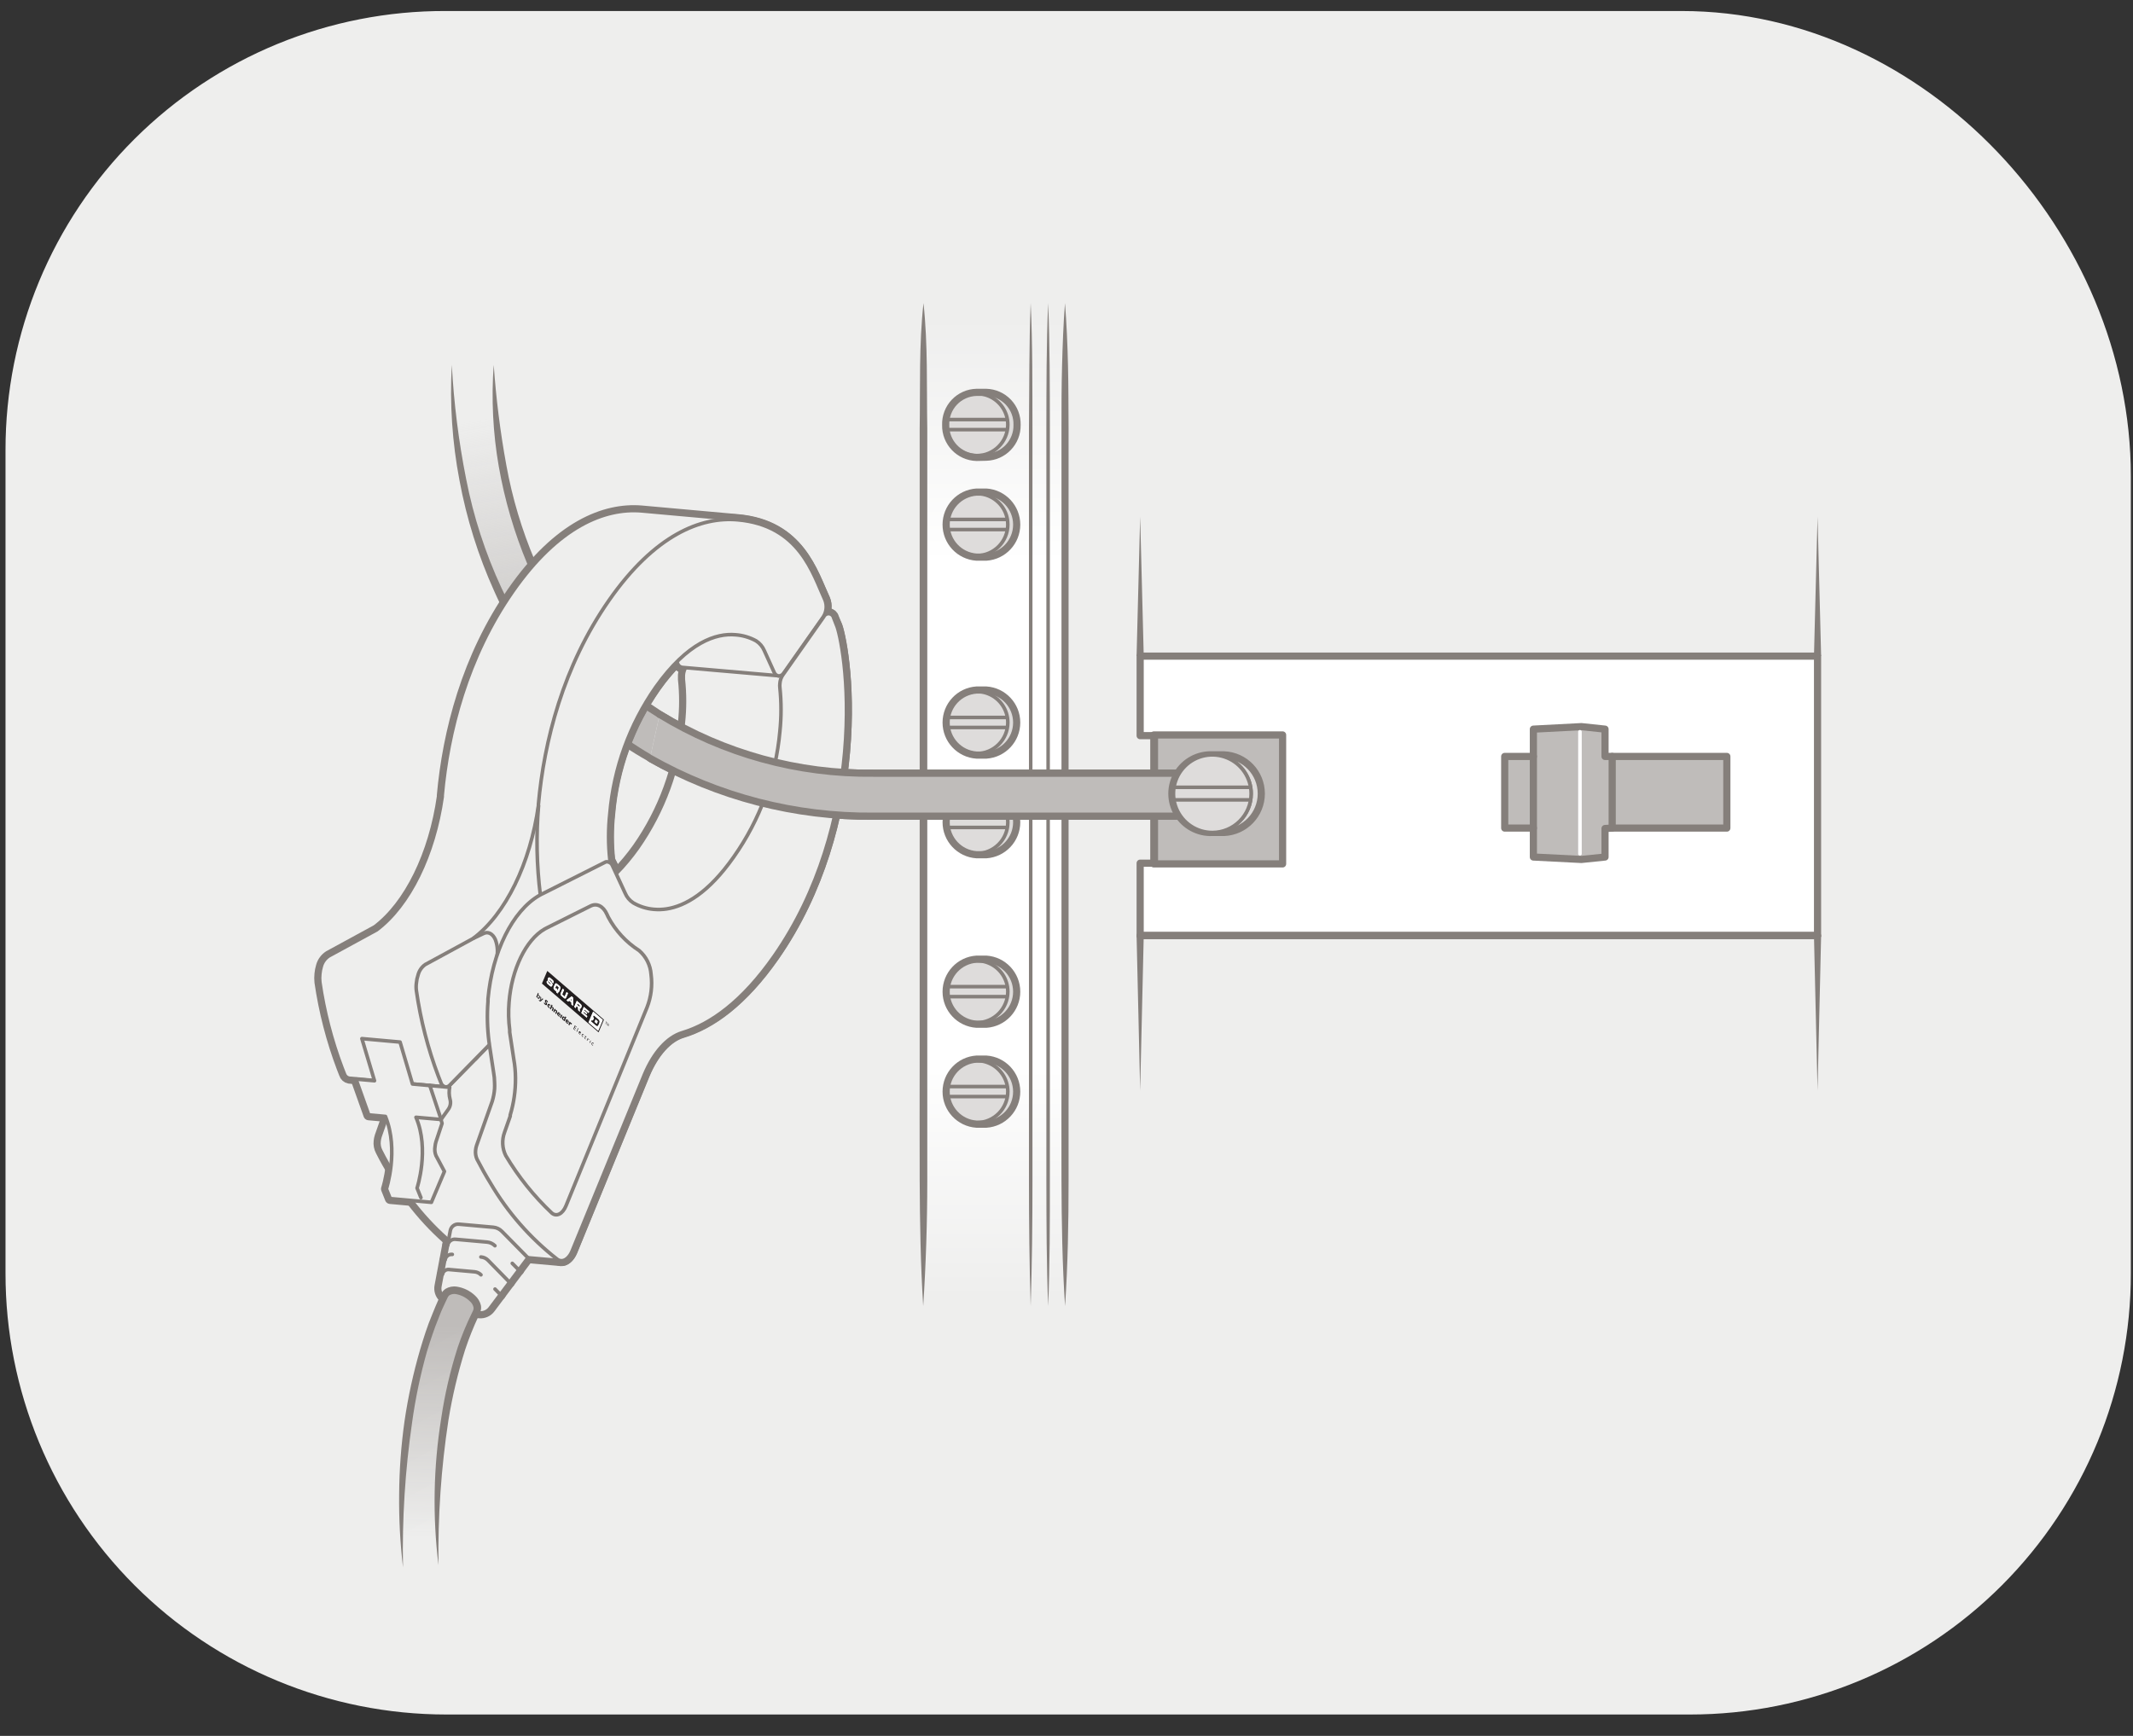 <?xml version="1.0" encoding="UTF-8"?>
<svg width="387px" height="315px" viewBox="0 0 387 315" version="1.1" xmlns="http://www.w3.org/2000/svg" xmlns:xlink="http://www.w3.org/1999/xlink">
    <rect x="0" y="0" width="387" height="315" fill="#333333" stroke="none"/>
    <!-- Generator: Sketch 64 (93537) - https://sketch.com -->
    <title>SE/load-sensors-1-SE</title>
    <desc>Created with Sketch.</desc>
    <defs>
        <linearGradient x1="49.949%" y1="99.443%" x2="49.949%" y2="1.207%" id="linearGradient-1">
            <stop stop-color="#FFFFFF" stop-opacity="0" offset="0%"></stop>
            <stop stop-color="#FFFFFF" offset="25%"></stop>
            <stop stop-color="#FFFFFF" offset="75%"></stop>
            <stop stop-color="#FFFFFF" stop-opacity="0" offset="100%"></stop>
        </linearGradient>
        <linearGradient x1="49%" y1="91.78%" x2="49%" y2="100.271%" id="linearGradient-2">
            <stop stop-color="#FFFFFF" offset="0%"></stop>
            <stop stop-color="#FFFFFF" stop-opacity="0" offset="100%"></stop>
        </linearGradient>
        <linearGradient x1="12948%" y1="58.345%" x2="12948%" y2="49.854%" id="linearGradient-3">
            <stop stop-color="#FFFFFF" offset="0%"></stop>
            <stop stop-color="#FFFFFF" stop-opacity="0" offset="100%"></stop>
        </linearGradient>
        <linearGradient x1="50%" y1="8.22%" x2="50%" y2="-0.271%" id="linearGradient-4">
            <stop stop-color="#FFFFFF" offset="0%"></stop>
            <stop stop-color="#FFFFFF" stop-opacity="0" offset="100%"></stop>
        </linearGradient>
        <linearGradient x1="53.342%" y1="90.696%" x2="46.725%" y2="11.162%" id="linearGradient-5">
            <stop stop-color="#BFBCBA" offset="0%"></stop>
            <stop stop-color="#BFBCBA" stop-opacity="0" offset="100%"></stop>
        </linearGradient>
        <linearGradient x1="49.891%" y1="15.243%" x2="50.197%" y2="89.653%" id="linearGradient-6">
            <stop stop-color="#BFBCBA" offset="0%"></stop>
            <stop stop-color="#BFBCBA" stop-opacity="0" offset="100%"></stop>
        </linearGradient>
        <polygon id="path-7" points="0.124 0.655 2.543 0.655 2.543 2.312 0.124 2.312"></polygon>
        <polygon id="path-9" points="0.231 0.655 2.65 0.655 2.65 2.113 0.231 2.113"></polygon>
    </defs>
    <g id="SE/load-sensors-1-SE" stroke="none" stroke-width="1" fill="none" fill-rule="evenodd">
        <path d="M386.609,86.396 C386.609,42.186 349.337,1.999 305.128,1.999 L80.913,1.999 C59.74,1.916 39.405,10.271 24.408,25.218 C9.411,40.164 0.987,60.47 1,81.644 L1,231.062 C0.983,252.286 9.401,272.646 24.401,287.66 C39.401,302.675 59.753,311.113 80.976,311.118 L306.664,311.118 C327.885,311.113 348.234,302.674 363.228,287.659 C378.223,272.643 386.634,252.283 386.609,231.062 L386.609,86.396 Z" id="Path" fill="#EEEEED"></path>
        <g id="dedicated-load-sensor-1" transform="translate(57, 55)">
            <polygon id="Path" fill="url(#linearGradient-1)" fill-rule="nonzero" points="110.513 182.039 110.513 0 130.065 0 136.227 0 136.227 182.039"></polygon>
            <line x1="136.227" y1="0" x2="136.227" y2="182.039" id="Path" fill="url(#linearGradient-2)" fill-rule="nonzero"></line>
            <path d="M136.227,0 C136.526,3.796 136.682,7.579 136.773,11.375 C136.864,15.171 136.851,18.967 136.877,22.75 C136.877,30.342 136.877,37.921 136.877,45.513 L136.877,91.013 L136.877,136.513 C136.877,144.092 136.877,151.684 136.877,159.263 C136.877,166.842 136.747,174.434 136.24,182.013 C135.733,174.434 135.616,166.855 135.59,159.263 C135.564,151.671 135.59,144.092 135.59,136.513 L135.59,91.013 L135.59,45.513 C135.59,37.921 135.59,30.342 135.59,22.75 C135.59,18.967 135.59,15.171 135.694,11.375 C135.798,7.579 135.928,3.796 136.227,0 Z" id="Path" fill="#857F7B" fill-rule="nonzero"></path>
            <line x1="110.513" y1="182.039" x2="110.513" y2="0" id="Path" fill="url(#linearGradient-3)" fill-rule="nonzero"></line>
            <path d="M110.5,182 C110.019,174.421 109.902,166.842 109.863,159.25 C109.824,151.658 109.863,144.079 109.863,136.5 L109.863,91 L109.863,45.5 L109.863,22.75 C109.98,15.171 109.72,7.579 110.552,0 C111.371,7.579 111.111,15.171 111.241,22.75 L111.241,45.5 L111.241,91 L111.241,136.5 C111.241,144.079 111.241,151.671 111.241,159.25 C111.241,166.829 110.994,174.46 110.5,182 Z" id="Path" fill="#857F7B" fill-rule="nonzero"></path>
            <polygon id="Path" fill="#FFFFFF" fill-rule="nonzero" points="149.864 114.764 149.864 101.634 152.464 101.634 152.464 78.494 149.864 78.494 149.864 64.038 272.766 64.038 272.766 114.764"></polygon>
            <rect id="Rectangle" stroke="#857F7B" stroke-width="1.3" fill="#BFBCBA" fill-rule="nonzero" stroke-linecap="round" stroke-linejoin="round" x="152.347" y="78.364" width="23.361" height="23.4"></rect>
            <path d="M121.94,148.993 C125.048,148.787 127.463,146.206 127.463,143.091 C127.463,139.976 125.048,137.395 121.94,137.189 L120.185,137.189 C117.077,137.395 114.662,139.976 114.662,143.091 C114.662,146.206 117.077,148.787 120.185,148.993 L121.94,148.993 Z" id="Path" stroke="#857F7B" stroke-width="1.3" fill="#DEDCDB" fill-rule="nonzero" stroke-linecap="round" stroke-linejoin="round"></path>
            <path d="M120.224,148.72 C117.947,148.72 115.895,147.349 115.023,145.245 C114.152,143.142 114.634,140.721 116.244,139.111 C117.854,137.501 120.275,137.019 122.378,137.89 C124.482,138.762 125.853,140.814 125.853,143.091 C125.839,146.194 123.327,148.706 120.224,148.72 L120.224,148.72 Z" id="Path" stroke="#857F7B" stroke-width="0.65" stroke-linecap="round" stroke-linejoin="round"></path>
            <line x1="114.764" y1="142.168" x2="125.684" y2="142.168" id="Path" stroke="#857F7B" stroke-width="0.65" stroke-linecap="round" stroke-linejoin="round"></line>
            <line x1="114.764" y1="143.988" x2="125.684" y2="143.988" id="Path" stroke="#857F7B" stroke-width="0.65" stroke-linecap="round" stroke-linejoin="round"></line>
            <path d="M121.94,130.858 C125.048,130.652 127.463,128.071 127.463,124.956 C127.463,121.841 125.048,119.26 121.94,119.054 L120.185,119.054 C117.077,119.26 114.662,121.841 114.662,124.956 C114.662,128.071 117.077,130.652 120.185,130.858 L121.94,130.858 Z" id="Path" stroke="#857F7B" stroke-width="1.3" fill="#DEDCDB" fill-rule="nonzero" stroke-linecap="round" stroke-linejoin="round"></path>
            <path d="M120.224,130.585 C117.947,130.585 115.895,129.214 115.023,127.11 C114.152,125.007 114.634,122.586 116.244,120.976 C117.854,119.366 120.275,118.884 122.378,119.755 C124.482,120.627 125.853,122.679 125.853,124.956 C125.839,128.059 123.327,130.571 120.224,130.585 L120.224,130.585 Z" id="Path" stroke="#857F7B" stroke-width="0.65" stroke-linecap="round" stroke-linejoin="round"></path>
            <line x1="114.764" y1="124.033" x2="125.684" y2="124.033" id="Path" stroke="#857F7B" stroke-width="0.65" stroke-linecap="round" stroke-linejoin="round"></line>
            <line x1="114.764" y1="125.853" x2="125.684" y2="125.853" id="Path" stroke="#857F7B" stroke-width="0.65" stroke-linecap="round" stroke-linejoin="round"></line>
            <path d="M121.94,100.1 C125.048,99.894 127.463,97.313 127.463,94.198 C127.463,91.083 125.048,88.502 121.94,88.296 L120.185,88.296 C117.077,88.502 114.662,91.083 114.662,94.198 C114.662,97.313 117.077,99.894 120.185,100.1 L121.94,100.1 Z" id="Path" stroke="#857F7B" stroke-width="1.3" fill="#DEDCDB" fill-rule="nonzero" stroke-linecap="round" stroke-linejoin="round"></path>
            <path d="M120.224,99.879 C117.94,99.884 115.878,98.512 115.001,96.402 C114.124,94.293 114.606,91.863 116.222,90.248 C117.837,88.632 120.267,88.15 122.376,89.027 C124.486,89.904 125.858,91.966 125.853,94.25 C125.839,97.353 123.327,99.865 120.224,99.879 L120.224,99.879 Z" id="Path" stroke="#857F7B" stroke-width="0.65" stroke-linecap="round" stroke-linejoin="round"></path>
            <line x1="114.764" y1="93.314" x2="125.684" y2="93.314" id="Path" stroke="#857F7B" stroke-width="0.65" stroke-linecap="round" stroke-linejoin="round"></line>
            <line x1="114.764" y1="95.147" x2="125.684" y2="95.147" id="Path" stroke="#857F7B" stroke-width="0.65" stroke-linecap="round" stroke-linejoin="round"></line>
            <path d="M121.94,82.017 C125.048,81.811 127.463,79.23 127.463,76.115 C127.463,73 125.048,70.419 121.94,70.213 L120.185,70.213 C117.077,70.419 114.662,73 114.662,76.115 C114.662,79.23 117.077,81.811 120.185,82.017 L121.94,82.017 Z" id="Path" stroke="#857F7B" stroke-width="1.3" fill="#DEDCDB" fill-rule="nonzero" stroke-linecap="round" stroke-linejoin="round"></path>
            <path d="M120.224,81.744 C117.947,81.744 115.895,80.373 115.023,78.269 C114.152,76.166 114.634,73.745 116.244,72.135 C117.854,70.525 120.275,70.043 122.378,70.914 C124.482,71.786 125.853,73.838 125.853,76.115 C125.839,79.218 123.327,81.73 120.224,81.744 L120.224,81.744 Z" id="Path" stroke="#857F7B" stroke-width="0.65" stroke-linecap="round" stroke-linejoin="round"></path>
            <line x1="114.764" y1="75.192" x2="125.684" y2="75.192" id="Path" stroke="#857F7B" stroke-width="0.65" stroke-linecap="round" stroke-linejoin="round"></line>
            <line x1="114.764" y1="77.012" x2="125.684" y2="77.012" id="Path" stroke="#857F7B" stroke-width="0.65" stroke-linecap="round" stroke-linejoin="round"></line>
            <path d="M121.94,46.098 C125.048,45.892 127.463,43.311 127.463,40.196 C127.463,37.081 125.048,34.5 121.94,34.294 L120.185,34.294 C117.077,34.5 114.662,37.081 114.662,40.196 C114.662,43.311 117.077,45.892 120.185,46.098 L121.94,46.098 Z" id="Path" stroke="#857F7B" stroke-width="1.3" fill="#DEDCDB" fill-rule="nonzero" stroke-linecap="round" stroke-linejoin="round"></path>
            <path d="M120.224,45.825 C117.115,45.825 114.595,43.305 114.595,40.196 C114.595,37.087 117.115,34.567 120.224,34.567 C123.333,34.567 125.853,37.087 125.853,40.196 C125.839,43.299 123.327,45.811 120.224,45.825 L120.224,45.825 Z" id="Path" stroke="#857F7B" stroke-width="0.65" stroke-linecap="round" stroke-linejoin="round"></path>
            <line x1="114.764" y1="39.26" x2="125.684" y2="39.26" id="Path" stroke="#857F7B" stroke-width="0.65" stroke-linecap="round" stroke-linejoin="round"></line>
            <line x1="114.764" y1="41.093" x2="125.684" y2="41.093" id="Path" stroke="#857F7B" stroke-width="0.65" stroke-linecap="round" stroke-linejoin="round"></line>
            <path d="M121.94,27.963 C125.098,27.878 127.595,25.259 127.53,22.1 C127.572,20.576 127.006,19.098 125.958,17.991 C124.91,16.884 123.464,16.239 121.94,16.198 L120.185,16.198 C118.657,16.232 117.207,16.874 116.155,17.982 C115.103,19.091 114.537,20.573 114.582,22.1 C114.502,25.276 117.009,27.917 120.185,28.002 L121.94,27.963 Z" id="Path" stroke="#857F7B" stroke-width="1.3" fill="#DEDCDB" fill-rule="nonzero" stroke-linecap="round" stroke-linejoin="round"></path>
            <path d="M120.224,27.69 C117.944,27.69 115.889,26.314 115.02,24.206 C114.151,22.098 114.64,19.674 116.258,18.067 C117.876,16.46 120.303,15.988 122.405,16.872 C124.507,17.755 125.869,19.82 125.853,22.1 C125.818,25.188 123.312,27.676 120.224,27.69 L120.224,27.69 Z" id="Path" stroke="#857F7B" stroke-width="0.65" stroke-linecap="round" stroke-linejoin="round"></path>
            <line x1="114.764" y1="21.138" x2="125.684" y2="21.138" id="Path" stroke="#857F7B" stroke-width="0.65" stroke-linecap="round" stroke-linejoin="round"></line>
            <line x1="114.764" y1="22.958" x2="125.684" y2="22.958" id="Path" stroke="#857F7B" stroke-width="0.65" stroke-linecap="round" stroke-linejoin="round"></line>
            <line x1="272.766" y1="114.764" x2="149.864" y2="114.764" id="Path" stroke="#857F7B" stroke-width="1.3" stroke-linecap="round" stroke-linejoin="round"></line>
            <polygon id="Path" stroke="#857F7B" stroke-width="1.3" stroke-linecap="round" stroke-linejoin="round" points="272.766 114.764 272.766 64.064 149.864 64.064 149.864 78.494 152.464 78.494 152.464 101.634 149.864 101.634 149.864 114.764"></polygon>
            <line x1="133.172" y1="0" x2="133.172" y2="182.039" id="Path" fill="url(#linearGradient-4)" fill-rule="nonzero"></line>
            <path d="M133.172,0 C133.484,7.579 133.471,15.171 133.484,22.75 L133.484,45.513 L133.484,136.513 L133.484,159.263 C133.484,166.855 133.484,174.434 133.172,182.013 C132.873,174.434 132.86,166.855 132.847,159.263 L132.847,136.513 L132.847,91.013 L132.847,45.513 L132.847,22.75 C132.86,15.171 132.847,7.579 133.172,0 Z" id="Path" fill="#857F7B" fill-rule="nonzero"></path>
            <line x1="130.052" y1="0" x2="130.052" y2="182.039" id="Path" fill="url(#linearGradient-4)" fill-rule="nonzero"></line>
            <path d="M130,0 C130.364,7.579 130.299,15.171 130.325,22.75 L130.325,45.513 L130.325,91.013 L130.325,136.513 L130.325,159.263 C130.325,166.855 130.247,174.434 130,182.013 C129.766,174.434 129.688,166.855 129.688,159.263 L129.688,136.513 L129.688,45.5 L129.688,22.737 C129.766,15.171 129.701,7.579 130,0 Z" id="Path" fill="#857F7B" fill-rule="nonzero"></path>
            <line x1="229.658" y1="78.364" x2="229.658" y2="99.164" id="Path" stroke="#857F7B" stroke-width="3.9" stroke-linecap="round" stroke-linejoin="round"></line>
            <polygon id="Path" stroke="#857F7B" stroke-width="1.3" fill="#BFBCBA" fill-rule="nonzero" stroke-linecap="round" stroke-linejoin="round" points="256.308 82.264 256.308 95.264 235.508 95.264 235.508 95.264 234.208 95.342 234.208 100.516 229.918 100.958 221.208 100.516 221.208 95.264 216.008 95.264 216.008 82.264 221.208 82.264 221.208 77.311 229.918 76.856 234.208 77.311 234.208 82.264"></polygon>
            <line x1="229.658" y1="77.792" x2="229.658" y2="99.931" id="Path" stroke="#FFFFFF" stroke-width="0.65" stroke-linecap="round" stroke-linejoin="round"></line>
            <line x1="221.208" y1="82.264" x2="221.208" y2="95.264" id="Path" stroke="#857F7B" stroke-width="1.3" stroke-linecap="round" stroke-linejoin="round"></line>
            <line x1="235.508" y1="95.264" x2="235.508" y2="82.264" id="Path" stroke="#857F7B" stroke-width="1.3" stroke-linecap="round" stroke-linejoin="round"></line>
            <path d="M62.686,74.633 C59.373,72.548 56.269,70.15 53.417,67.47 C39.806,54.678 32.617,34.606 32.617,11.206 L24.973,11.206 C24.973,35.906 32.994,58.851 48.178,73.125 C52.051,76.764 56.33,79.944 60.931,82.602 L62.686,74.633 Z" id="Path" fill="url(#linearGradient-5)" fill-rule="nonzero"></path>
            <path d="M62.4,75.218 C57.096,71.986 52.342,67.927 48.321,63.193 C44.353,58.419 41.108,53.089 38.688,47.372 C36.299,41.66 34.555,35.7 33.488,29.601 C32.432,23.53 32.127,17.352 32.578,11.206 C33.002,17.31 33.766,23.387 34.866,29.406 C35.947,35.375 37.691,41.205 40.066,46.787 C42.495,52.326 45.68,57.502 49.53,62.166 C50.531,63.297 51.493,64.467 52.572,65.52 C53.651,66.573 54.691,67.665 55.835,68.653 C58.111,70.645 60.531,72.465 63.076,74.1 L62.4,75.218 Z" id="Path" fill="#857F7B" fill-rule="nonzero"></path>
            <path d="M24.973,11.206 C25.348,18.162 26.216,25.082 27.573,31.915 C28.901,38.731 31.049,45.362 33.969,51.662 C35.421,54.802 37.08,57.842 38.935,60.762 C39.923,62.179 40.82,63.661 41.912,65 C42.445,65.676 42.952,66.378 43.498,67.041 L45.201,68.991 C49.842,74.12 55.243,78.504 61.217,81.991 L60.567,83.109 C54.417,79.652 48.861,75.233 44.109,70.018 C39.396,64.734 35.536,58.747 32.669,52.273 C29.765,45.848 27.648,39.095 26.364,32.162 C25.045,25.26 24.578,18.222 24.973,11.206 L24.973,11.206 Z" id="Path" fill="#857F7B" fill-rule="nonzero"></path>
            <path d="M60.931,82.602 C73.294,89.616 87.291,93.239 101.504,93.106 L158.288,93.106 L158.288,85.306 L101.504,85.306 C87.837,85.481 74.399,81.79 62.738,74.659" id="Path" stroke="#857F7B" stroke-width="1.3"></path>
            <polygon id="Path" fill="#857F7B" fill-rule="nonzero" points="149.214 64.038 149.864 38.766 150.514 64.038"></polygon>
            <polygon id="Path" fill="#857F7B" fill-rule="nonzero" points="272.116 64.038 272.766 38.766 273.416 64.038"></polygon>
            <polygon id="Path" fill="#857F7B" fill-rule="nonzero" points="150.514 114.764 149.864 142.896 149.214 114.764"></polygon>
            <polygon id="Path" fill="#857F7B" fill-rule="nonzero" points="273.416 114.764 272.766 142.896 272.116 114.764"></polygon>
            <path d="M44.759,173.771 L27.3,172.198 C27.049,172.18 26.812,172.079 26.624,171.912 C21.744,168.129 17.628,163.452 14.495,158.132 C13.663,156.754 12.831,155.311 12.077,153.803 C11.806,153.279 11.697,152.686 11.765,152.1 C11.794,151.8 11.855,151.503 11.947,151.216 L14.768,143.208 C14.997,142.476 15.149,141.722 15.223,140.959 C15.242,140.578 15.242,140.196 15.223,139.815 C15.21,139.187 15.149,138.561 15.041,137.943 L14.3,133.146 C14.3,132.925 14.3,132.691 14.3,132.47 C13.965,130.045 13.9,127.59 14.105,125.151 L14.105,124.709 C14.859,116.168 18.564,108.745 23.4,105.924 C23.673,105.794 23.946,105.625 24.206,105.521 L35.399,99.879 C35.54,99.811 35.698,99.784 35.854,99.801 C36.237,99.878 36.553,100.149 36.686,100.516 L39,105.469 C39.292,106.194 39.806,106.809 40.469,107.224 L40.95,107.458 C41.223,107.354 41.457,107.185 41.717,107.081 L52.923,101.4 C53.046,101.366 53.177,101.366 53.3,101.4 C53.678,101.488 53.989,101.755 54.132,102.115 L54.795,103.545 C56.216,102.094 57.52,100.534 58.695,98.878 C63.394,92.167 66.25,84.34 66.976,76.18 C67.259,73.549 67.259,70.894 66.976,68.263 C66.963,68.007 66.963,67.752 66.976,67.496 C67.019,66.961 67.188,66.445 67.47,65.988 L74.958,55.393 C75.137,55.033 75.505,54.806 75.907,54.808 L93.34,56.342 C93.728,56.42 94.043,56.704 94.159,57.083 L94.809,58.448 C95.316,59.514 97.409,68.497 96.252,81.445 C95.225,92.872 91.767,106.535 83.46,118.456 C77.714,126.672 71.955,130.754 66.781,132.327 C64.064,133.133 61.581,135.915 59.904,139.945 L46.8,172.042 C46.306,173.199 45.5,173.836 44.759,173.771 Z" id="Path" stroke="#857F7B" stroke-width="1.95" stroke-linecap="round" stroke-linejoin="round"></path>
            <path d="M23.855,142.233 L6.357,140.66 C5.934,140.579 5.593,140.268 5.473,139.854 C5.317,139.49 5.187,139.126 5.031,138.723 C3.139,133.714 1.796,128.513 1.027,123.214 C0.975,122.726 0.975,122.233 1.027,121.745 C1.07,121.269 1.162,120.799 1.3,120.341 C1.51,119.564 2.001,118.892 2.678,118.456 L11.336,113.737 C17.277,109.265 21.736,100.1 23.231,89.57 L23.231,89.323 C24.258,77.896 27.716,64.272 36.023,52.351 C44.33,40.43 52.754,37.167 59.345,37.7 L76.843,39.273 C88.062,40.274 90.415,48.945 92.664,53.768 C92.873,54.269 92.945,54.816 92.872,55.354 C92.841,55.893 92.676,56.416 92.391,56.875 L85.228,67.041 C85.036,67.389 84.676,67.611 84.279,67.626 L66.755,66.105 C66.362,66.031 66.041,65.746 65.923,65.364 L65.793,65.091 C64.357,66.518 63.051,68.071 61.893,69.732 C57.152,76.496 54.286,84.395 53.586,92.625 C53.28,95.425 53.28,98.249 53.586,101.049 L54.574,103.181 C54.787,103.681 54.867,104.227 54.808,104.767 C54.762,105.223 54.625,105.665 54.405,106.067 L45.864,125.827 C45.441,126.938 44.634,127.861 43.589,128.427 L33.527,132.821 L24.609,141.921 C24.417,142.133 24.14,142.248 23.855,142.233 L23.855,142.233 Z" id="Path" stroke="#857F7B" stroke-width="1.95" stroke-linecap="round" stroke-linejoin="round"></path>
            <ellipse id="Oval" stroke="#857F7B" stroke-width="1.95" stroke-linecap="round" stroke-linejoin="round" transform="translate(43.256, 122.145) rotate(-84.88) translate(-43.256, -122.145) " cx="43.256" cy="122.145" rx="2.366" ry="1.365"></ellipse>
            <path d="M31.486,130.559 C31.778,133.022 30.937,135.485 29.198,137.254" id="Path" stroke="#857F7B" stroke-width="1.95" stroke-linecap="round" stroke-linejoin="round"></path>
            <path d="M76.453,60.19 C72.956,59.878 67.782,61.49 61.945,69.719 C57.217,76.493 54.356,84.394 53.651,92.625 C53.346,95.425 53.346,98.249 53.651,101.049 L54.652,103.194 C54.859,103.686 54.935,104.224 54.873,104.754 C54.84,105.239 54.698,105.71 54.457,106.132 L45.877,125.814 C45.457,126.931 44.643,127.856 43.589,128.414 L33.527,132.808 L24.609,141.908 C24.418,142.124 24.143,142.247 23.855,142.246 C23.432,142.161 23.095,141.844 22.984,141.427 C22.828,141.063 22.685,140.686 22.542,140.309 C20.647,135.301 19.309,130.1 18.551,124.8 C18.486,124.321 18.486,123.836 18.551,123.357 C18.59,122.87 18.691,122.389 18.85,121.927 C19.043,121.159 19.504,120.486 20.15,120.029 L28.808,115.323 C34.762,110.877 39.208,101.699 40.69,91.169 L40.69,90.922 C41.717,79.508 45.175,65.858 53.495,53.937 C61.815,42.016 70.2,38.727 76.843,39.325 C88.114,40.326 90.493,49.14 92.664,53.833 C93.071,54.844 92.97,55.99 92.391,56.914 L85.215,67.106 C85.023,67.45 84.66,67.664 84.266,67.665 C83.879,67.596 83.56,67.322 83.434,66.95 L81.666,63.05 C81.359,62.329 80.843,61.718 80.184,61.295 C79.036,60.659 77.762,60.282 76.453,60.19 Z" id="Path" stroke="#857F7B" stroke-width="1.95" stroke-linecap="round" stroke-linejoin="round"></path>
            <path d="M40.716,91.143 C40.253,96.565 40.362,102.02 41.041,107.419" id="Path" stroke="#857F7B" stroke-width="1.95" stroke-linecap="round" stroke-linejoin="round"></path>
            <path d="M28.834,115.297 L30.719,114.4 C31.538,113.984 32.383,114.4 32.864,115.479 C33.347,116.728 33.384,118.106 32.968,119.379" id="Path" stroke="#857F7B" stroke-width="1.95" stroke-linecap="round" stroke-linejoin="round"></path>
            <path d="M46.8,172.029 C46.319,173.199 45.5,173.836 44.785,173.771 C44.534,173.749 44.294,173.654 44.096,173.498 C39.227,169.706 35.12,165.025 31.993,159.705 C31.135,158.314 30.329,156.871 29.549,155.363 C29.318,154.85 29.228,154.284 29.289,153.725 C29.316,153.429 29.377,153.136 29.471,152.854 L32.305,144.846 C32.53,144.105 32.674,143.343 32.734,142.571 C32.754,142.199 32.754,141.825 32.734,141.453 C32.729,140.821 32.668,140.19 32.552,139.568 L31.811,134.706 C31.811,134.485 31.746,134.251 31.72,134.03 C31.409,131.603 31.348,129.15 31.538,126.711 L31.538,126.282 C32.305,117.715 35.997,110.305 40.833,107.497 C41.092,107.34 41.361,107.201 41.639,107.081 L52.91,101.4 C53.038,101.368 53.172,101.368 53.3,101.4 C53.684,101.474 54.001,101.746 54.132,102.115 L56.42,107.068 C56.724,107.793 57.241,108.41 57.902,108.836 C59.04,109.495 60.31,109.894 61.62,110.006 C62.405,110.076 63.195,110.049 63.973,109.928 C67.275,109.408 71.5,107.094 76.141,100.477 C80.879,93.756 83.762,85.904 84.5,77.714 C84.77,75.086 84.77,72.438 84.5,69.81 C84.467,69.547 84.467,69.28 84.5,69.017 C84.535,68.483 84.71,67.967 85.007,67.522 L92.469,56.914 C92.63,56.545 93.008,56.321 93.409,56.356 C93.81,56.391 94.143,56.679 94.237,57.07 L94.796,58.5 C95.303,59.579 97.396,68.445 96.252,81.523 C95.238,92.937 91.767,106.587 83.46,118.508 C77.701,126.75 71.968,130.832 66.794,132.392 C64.064,133.211 61.594,135.993 59.917,140.01 L46.8,172.029 Z" id="Path" stroke="#857F7B" stroke-width="1.95" stroke-linecap="round" stroke-linejoin="round"></path>
            <path d="M45.695,163.8 C45.084,165.308 43.94,165.854 43.095,165.1 C39.849,162.036 37.045,158.536 34.762,154.7 L34.762,154.7 C34.11,153.382 34.03,151.854 34.541,150.475 L35.568,147.55 L35.568,147.342 C36.223,145.167 36.548,142.906 36.53,140.634 C36.525,139.457 36.416,138.282 36.205,137.124 L35.477,132.314 C35.477,132.223 35.477,132.145 35.477,132.054 L35.477,131.898 C35.262,130.23 35.222,128.543 35.36,126.867 C35.828,120.887 38.415,115.557 41.795,113.594 L42.341,113.308 L50.141,109.408 C51.272,108.836 52.429,109.408 53.105,110.877 L53.339,111.384 C54.658,113.871 56.597,115.976 58.968,117.494 C60.235,118.592 61.012,120.15 61.126,121.823 C61.391,123.842 61.141,125.894 60.398,127.79 L45.695,163.8 Z" id="Path" stroke="#857F7B" stroke-width="1.95" stroke-linecap="round" stroke-linejoin="round"></path>
            <polygon id="Path" stroke="#857F7B" stroke-width="1.95" stroke-linecap="round" stroke-linejoin="round" points="50.076 132.626 49.842 125.632 45.981 123.786 42.835 128.271 43.524 129.779 42.25 131.599 44.876 132.691 46.93 137.111"></polygon>
            <path d="M21.268,163.176 L13.806,162.5 L13.104,160.745 C13.104,160.745 15.418,153.738 12.935,147.589 L9.906,147.316 L7.592,140.816 L10.946,141.115 L8.658,133.471 L15.587,134.095 L17.836,141.7 L24.583,142.311 C24.445,143.022 24.467,143.755 24.648,144.456 C24.84,145.102 24.714,145.801 24.31,146.341 L23.01,148.161 L23.205,148.85 L22.1,152.178 C22.012,152.466 21.956,152.762 21.931,153.062 C21.831,153.613 21.89,154.181 22.1,154.7 L23.634,157.573 L21.268,163.176 Z" id="Path" stroke="#857F7B" stroke-width="1.95" stroke-linecap="round" stroke-linejoin="round"></path>
            <path d="M19.37,162.331 L18.668,160.589 C18.668,160.589 20.982,153.582 18.473,147.745 L23.036,148.148" id="Path" stroke="#857F7B" stroke-width="1.95" stroke-linecap="round" stroke-linejoin="round"></path>
            <line x1="23.036" y1="148.148" x2="20.982" y2="141.973" id="Path" stroke="#857F7B" stroke-width="1.95" stroke-linecap="round" stroke-linejoin="round"></line>
            <path d="M31.915,182.39 C31.466,182.991 30.738,183.316 29.991,183.248 L26.754,182.962 C26.261,182.903 25.803,182.678 25.454,182.325 L23.4,180.336 C22.895,179.833 22.671,179.113 22.802,178.412 L24.7,168.324 C24.826,167.58 25.509,167.062 26.26,167.141 L32.5,167.7 C33.085,167.754 33.632,168.012 34.047,168.428 L38.779,173.238 L31.915,182.39 Z" id="Path" stroke="#857F7B" stroke-width="1.95" stroke-linecap="round" stroke-linejoin="round"></path>
            <line x1="35.945" y1="174.252" x2="37.141" y2="175.461" id="Path" stroke="#857F7B" stroke-width="1.95" stroke-linecap="round" stroke-linejoin="round"></line>
            <path d="M24.232,170.963 C24.345,170.28 24.974,169.805 25.662,169.884 L31.382,170.391 C31.917,170.442 32.417,170.676 32.799,171.054" id="Path" stroke="#857F7B" stroke-width="1.95" stroke-linecap="round" stroke-linejoin="round"></path>
            <path d="M30.251,173.095 C30.744,173.126 31.207,173.339 31.551,173.693 L35.451,177.684" id="Path" stroke="#857F7B" stroke-width="1.95" stroke-linecap="round" stroke-linejoin="round"></path>
            <path d="M23.764,173.602 C23.87,172.984 24.441,172.556 25.064,172.627" id="Path" stroke="#857F7B" stroke-width="1.95" stroke-linecap="round" stroke-linejoin="round"></path>
            <line x1="32.812" y1="178.919" x2="33.787" y2="179.907" id="Path" stroke="#857F7B" stroke-width="1.95" stroke-linecap="round" stroke-linejoin="round"></line>
            <path d="M23.283,176.254 C23.382,175.699 23.892,175.314 24.453,175.37 L29.107,175.786 C29.545,175.825 29.955,176.019 30.264,176.332" id="Path" stroke="#857F7B" stroke-width="1.95" stroke-linecap="round" stroke-linejoin="round"></path>
            <path d="M44.759,173.771 L27.3,172.198 C27.049,172.18 26.812,172.079 26.624,171.912 C21.744,168.129 17.628,163.452 14.495,158.132 C13.663,156.754 12.831,155.311 12.077,153.803 C11.806,153.279 11.697,152.686 11.765,152.1 C11.794,151.8 11.855,151.503 11.947,151.216 L14.768,143.208 C14.997,142.476 15.149,141.722 15.223,140.959 C15.242,140.578 15.242,140.196 15.223,139.815 C15.21,139.187 15.149,138.561 15.041,137.943 L14.3,133.146 C14.3,132.925 14.3,132.691 14.3,132.47 C13.965,130.045 13.9,127.59 14.105,125.151 L14.105,124.709 C14.859,116.168 18.564,108.745 23.4,105.924 C23.673,105.794 23.946,105.625 24.206,105.521 L35.399,99.879 C35.54,99.811 35.698,99.784 35.854,99.801 C36.237,99.878 36.553,100.149 36.686,100.516 L39,105.469 C39.292,106.194 39.806,106.809 40.469,107.224 L40.95,107.458 C41.223,107.354 41.457,107.185 41.717,107.081 L52.923,101.4 C53.046,101.366 53.177,101.366 53.3,101.4 C53.678,101.488 53.989,101.755 54.132,102.115 L54.795,103.545 C56.216,102.094 57.52,100.534 58.695,98.878 C63.394,92.167 66.25,84.34 66.976,76.18 C67.259,73.549 67.259,70.894 66.976,68.263 C66.963,68.007 66.963,67.752 66.976,67.496 C67.019,66.961 67.188,66.445 67.47,65.988 L74.958,55.393 C75.137,55.033 75.505,54.806 75.907,54.808 L93.34,56.342 C93.728,56.42 94.043,56.704 94.159,57.083 L94.809,58.448 C95.316,59.514 97.409,68.497 96.252,81.445 C95.225,92.872 91.767,106.535 83.46,118.456 C77.714,126.672 71.955,130.754 66.781,132.327 C64.064,133.133 61.581,135.915 59.904,139.945 L46.8,172.042 C46.306,173.199 45.5,173.836 44.759,173.771 Z" id="Path" stroke="#857F7B" stroke-width="0.65" fill="#EEEEED" fill-rule="nonzero"></path>
            <path d="M23.855,142.233 L6.357,140.66 C5.934,140.579 5.593,140.268 5.473,139.854 C5.317,139.49 5.187,139.126 5.031,138.723 C3.139,133.714 1.796,128.513 1.027,123.214 C0.975,122.726 0.975,122.233 1.027,121.745 C1.07,121.269 1.162,120.799 1.3,120.341 C1.51,119.564 2.001,118.892 2.678,118.456 L11.336,113.737 C17.277,109.265 21.736,100.1 23.231,89.57 L23.231,89.323 C24.258,77.896 27.716,64.272 36.023,52.351 C44.33,40.43 52.754,37.167 59.345,37.7 L76.843,39.273 C88.062,40.274 90.415,48.945 92.664,53.768 C92.873,54.269 92.945,54.816 92.872,55.354 C92.841,55.893 92.676,56.416 92.391,56.875 L85.228,67.041 C85.036,67.389 84.676,67.611 84.279,67.626 L66.755,66.105 C66.362,66.031 66.041,65.746 65.923,65.364 L65.793,65.091 C64.357,66.518 63.051,68.071 61.893,69.732 C57.152,76.496 54.286,84.395 53.586,92.625 C53.28,95.425 53.28,98.249 53.586,101.049 L54.574,103.181 C54.787,103.681 54.867,104.227 54.808,104.767 C54.762,105.223 54.625,105.665 54.405,106.067 L45.864,125.827 C45.441,126.938 44.634,127.861 43.589,128.427 L33.527,132.821 L24.609,141.921 C24.417,142.133 24.14,142.248 23.855,142.233 L23.855,142.233 Z" id="Path" stroke="#857F7B" stroke-width="0.65" fill="#EEEEED" fill-rule="nonzero"></path>
            <ellipse id="Oval" stroke="#857F7B" stroke-width="0.65" fill="#EEEEED" fill-rule="nonzero" transform="translate(43.256, 122.145) rotate(-84.88) translate(-43.256, -122.145) " cx="43.256" cy="122.145" rx="2.366" ry="1.365"></ellipse>
            <path d="M31.486,130.559 C31.778,133.022 30.937,135.485 29.198,137.254" id="Path" stroke="#857F7B" stroke-width="0.65"></path>
            <path d="M76.453,60.19 C72.956,59.878 67.782,61.49 61.945,69.719 C57.217,76.493 54.356,84.394 53.651,92.625 C53.346,95.425 53.346,98.249 53.651,101.049 L54.652,103.194 C54.859,103.686 54.935,104.224 54.873,104.754 C54.84,105.239 54.698,105.71 54.457,106.132 L45.877,125.814 C45.457,126.931 44.643,127.856 43.589,128.414 L33.527,132.808 L24.609,141.908 C24.418,142.124 24.143,142.247 23.855,142.246 C23.432,142.161 23.095,141.844 22.984,141.427 C22.828,141.063 22.685,140.686 22.542,140.309 C20.647,135.301 19.309,130.1 18.551,124.8 C18.486,124.321 18.486,123.836 18.551,123.357 C18.59,122.87 18.691,122.389 18.85,121.927 C19.043,121.159 19.504,120.486 20.15,120.029 L28.808,115.323 C34.762,110.877 39.208,101.699 40.69,91.169 L40.69,90.922 C41.717,79.508 45.175,65.858 53.495,53.937 C61.815,42.016 70.2,38.727 76.843,39.325 C88.114,40.326 90.493,49.14 92.664,53.833 C93.071,54.844 92.97,55.99 92.391,56.914 L85.215,67.106 C85.023,67.45 84.66,67.664 84.266,67.665 C83.879,67.596 83.56,67.322 83.434,66.95 L81.666,63.05 C81.359,62.329 80.843,61.718 80.184,61.295 C79.036,60.659 77.762,60.282 76.453,60.19 Z" id="Path" stroke="#857F7B" stroke-width="0.65" fill="#EEEEED" fill-rule="nonzero"></path>
            <path d="M40.716,91.143 C40.253,96.565 40.362,102.02 41.041,107.419" id="Path" stroke="#857F7B" stroke-width="0.65"></path>
            <path d="M28.834,115.297 L30.719,114.4 C31.538,113.984 32.383,114.4 32.864,115.479 C33.347,116.728 33.384,118.106 32.968,119.379" id="Path" stroke="#857F7B" stroke-width="0.65"></path>
            <path d="M46.8,172.029 C46.319,173.199 45.5,173.836 44.785,173.771 C44.534,173.749 44.294,173.654 44.096,173.498 C39.227,169.706 35.12,165.025 31.993,159.705 C31.135,158.314 30.329,156.871 29.549,155.363 C29.318,154.85 29.228,154.284 29.289,153.725 C29.316,153.429 29.377,153.136 29.471,152.854 L32.305,144.846 C32.53,144.105 32.674,143.343 32.734,142.571 C32.754,142.199 32.754,141.825 32.734,141.453 C32.729,140.821 32.668,140.19 32.552,139.568 L31.811,134.706 C31.811,134.485 31.746,134.251 31.72,134.03 C31.409,131.603 31.348,129.15 31.538,126.711 L31.538,126.282 C32.305,117.715 35.997,110.305 40.833,107.497 C41.092,107.34 41.361,107.201 41.639,107.081 L52.91,101.4 C53.038,101.368 53.172,101.368 53.3,101.4 C53.684,101.474 54.001,101.746 54.132,102.115 L56.42,107.068 C56.724,107.793 57.241,108.41 57.902,108.836 C59.04,109.495 60.31,109.894 61.62,110.006 C62.405,110.076 63.195,110.049 63.973,109.928 C67.275,109.408 71.5,107.094 76.141,100.477 C80.879,93.756 83.762,85.904 84.5,77.714 C84.77,75.086 84.77,72.438 84.5,69.81 C84.467,69.547 84.467,69.28 84.5,69.017 C84.535,68.483 84.71,67.967 85.007,67.522 L92.469,56.914 C92.63,56.545 93.008,56.321 93.409,56.356 C93.81,56.391 94.143,56.679 94.237,57.07 L94.796,58.5 C95.303,59.579 97.396,68.445 96.252,81.523 C95.238,92.937 91.767,106.587 83.46,118.508 C77.701,126.75 71.968,130.832 66.794,132.392 C64.064,133.211 61.594,135.993 59.917,140.01 L46.8,172.029 Z" id="Path" stroke="#857F7B" stroke-width="0.65" fill="#EEEEED" fill-rule="nonzero"></path>
            <path d="M45.695,163.8 C45.084,165.308 43.94,165.854 43.095,165.1 C39.849,162.036 37.045,158.536 34.762,154.7 L34.762,154.7 C34.11,153.382 34.03,151.854 34.541,150.475 L35.568,147.55 L35.568,147.342 C36.223,145.167 36.548,142.906 36.53,140.634 C36.525,139.457 36.416,138.282 36.205,137.124 L35.477,132.314 C35.477,132.223 35.477,132.145 35.477,132.054 L35.477,131.898 C35.262,130.23 35.222,128.543 35.36,126.867 C35.828,120.887 38.415,115.557 41.795,113.594 L42.341,113.308 L50.141,109.408 C51.272,108.836 52.429,109.408 53.105,110.877 L53.339,111.384 C54.658,113.871 56.597,115.976 58.968,117.494 C60.235,118.592 61.012,120.15 61.126,121.823 C61.391,123.842 61.141,125.894 60.398,127.79 L45.695,163.8 Z" id="Path" stroke="#857F7B" stroke-width="0.65"></path>
            <path d="M21.268,163.176 L13.806,162.5 L13.104,160.745 C13.104,160.745 15.418,153.738 12.935,147.589 L9.906,147.316 L7.592,140.816 L10.946,141.115 L8.658,133.471 L15.587,134.095 L17.836,141.7 L24.583,142.311 C24.445,143.022 24.467,143.755 24.648,144.456 C24.84,145.102 24.714,145.801 24.31,146.341 L23.01,148.161 L23.205,148.85 L22.1,152.178 C22.012,152.466 21.956,152.762 21.931,153.062 C21.831,153.613 21.89,154.181 22.1,154.7 L23.634,157.573 L21.268,163.176 Z" id="Path" stroke="#857F7B" stroke-width="0.65" fill="#EEEEED" fill-rule="nonzero" stroke-linecap="round" stroke-linejoin="round"></path>
            <path d="M19.37,162.331 L18.668,160.589 C18.668,160.589 20.982,153.582 18.473,147.745 L23.036,148.148" id="Path" stroke="#857F7B" stroke-width="0.65" stroke-linecap="round" stroke-linejoin="round"></path>
            <line x1="23.036" y1="148.148" x2="20.982" y2="141.973" id="Path" stroke="#857F7B" stroke-width="0.65" fill="#EEEEED" fill-rule="nonzero" stroke-linecap="round" stroke-linejoin="round"></line>
            <path d="M31.915,182.39 C31.466,182.991 30.738,183.316 29.991,183.248 L26.754,182.962 C26.261,182.903 25.803,182.678 25.454,182.325 L23.4,180.336 C22.895,179.833 22.671,179.113 22.802,178.412 L24.7,168.324 C24.826,167.58 25.509,167.062 26.26,167.141 L32.5,167.7 C33.085,167.754 33.632,168.012 34.047,168.428 L38.779,173.238 L31.915,182.39 Z" id="Path" stroke="#857F7B" stroke-width="0.65" fill="#EEEEED" fill-rule="nonzero" stroke-linecap="round" stroke-linejoin="round"></path>
            <line x1="35.945" y1="174.252" x2="37.141" y2="175.461" id="Path" stroke="#857F7B" stroke-width="0.65" stroke-linecap="round" stroke-linejoin="round"></line>
            <path d="M24.232,170.963 C24.345,170.28 24.974,169.805 25.662,169.884 L31.382,170.391 C31.917,170.442 32.417,170.676 32.799,171.054" id="Path" stroke="#857F7B" stroke-width="0.65" stroke-linecap="round" stroke-linejoin="round"></path>
            <path d="M30.251,173.095 C30.744,173.126 31.207,173.339 31.551,173.693 L35.451,177.684" id="Path" stroke="#857F7B" stroke-width="0.65" stroke-linecap="round" stroke-linejoin="round"></path>
            <path d="M23.764,173.602 C23.87,172.984 24.441,172.556 25.064,172.627" id="Path" stroke="#857F7B" stroke-width="0.65" stroke-linecap="round" stroke-linejoin="round"></path>
            <line x1="32.812" y1="178.919" x2="33.787" y2="179.907" id="Path" stroke="#857F7B" stroke-width="0.65" stroke-linecap="round" stroke-linejoin="round"></line>
            <path d="M23.283,176.254 C23.382,175.699 23.892,175.314 24.453,175.37 L29.107,175.786 C29.545,175.825 29.955,176.019 30.264,176.332" id="Path" stroke="#857F7B" stroke-width="0.65" stroke-linecap="round" stroke-linejoin="round"></path>
            <path d="M16.12,229.411 C14.82,210.756 17.758,191.841 23.699,180.011 C24.999,177.528 30.667,180.557 29.51,182.923 C24.141,193.596 21.437,211.666 22.607,228.956 L16.12,229.411 Z" id="Path" fill="url(#linearGradient-6)" fill-rule="nonzero"></path>
            <path d="M16.12,229.411 C15.6,225.011 15.366,220.582 15.418,216.151 C15.45,211.714 15.776,207.285 16.393,202.891 C17.037,198.498 17.984,194.154 19.227,189.891 C19.864,187.759 20.527,185.627 21.398,183.573 C21.801,182.52 22.256,181.506 22.698,180.492 L23.049,179.738 C23.238,179.387 23.51,179.088 23.842,178.867 C24.457,178.505 25.178,178.367 25.883,178.477 C27.128,178.666 28.286,179.234 29.198,180.102 C29.718,180.567 30.085,181.179 30.251,181.857 C30.33,182.252 30.299,182.662 30.16,183.04 C30.112,183.196 30.051,183.349 29.978,183.495 L29.809,183.859 C28.885,185.834 28.077,187.861 27.391,189.93 C26.079,194.108 25.067,198.374 24.362,202.696 C23.036,211.398 22.432,220.194 22.555,228.995 C21.473,220.176 21.635,211.249 23.036,202.475 C23.683,198.066 24.691,193.718 26.052,189.475 C26.767,187.364 27.618,185.301 28.6,183.3 L28.782,182.923 C28.837,182.826 28.877,182.72 28.899,182.611 C28.939,182.466 28.939,182.314 28.899,182.169 C28.794,181.764 28.567,181.401 28.249,181.129 C27.558,180.452 26.679,179.999 25.727,179.829 C25.34,179.758 24.941,179.823 24.596,180.011 C24.453,180.076 24.375,180.219 24.271,180.349 L23.92,181.077 C23.439,182.065 22.997,183.053 22.62,184.067 C21.788,186.082 21.112,188.162 20.462,190.255 C19.271,194.474 18.372,198.77 17.771,203.112 C16.5,211.818 15.947,220.614 16.12,229.411 L16.12,229.411 Z" id="Path" fill="#857F7B" fill-rule="nonzero"></path>
            <path d="M60.931,82.602 C73.294,89.616 87.291,93.239 101.504,93.106 L158.288,93.106 L158.288,85.306 L101.504,85.306 C87.817,85.479 74.361,81.779 62.686,74.633" id="Path" stroke="#857F7B" stroke-width="1.3" fill="#BFBCBA" fill-rule="nonzero" stroke-linecap="round" stroke-linejoin="round"></path>
            <path d="M165.1,96.07 C162.513,96.181 160.073,94.864 158.746,92.641 C157.42,90.417 157.42,87.644 158.746,85.42 C160.073,83.197 162.513,81.88 165.1,81.991 C168.87,82.153 171.843,85.257 171.843,89.031 C171.843,92.804 168.87,95.908 165.1,96.07" id="Path" fill="#DEDCDB" fill-rule="nonzero"></path>
            <path d="M165.1,96.07 C162.513,96.181 160.073,94.864 158.746,92.641 C157.42,90.417 157.42,87.644 158.746,85.42 C160.073,83.197 162.513,81.88 165.1,81.991 C168.87,82.153 171.843,85.257 171.843,89.031 C171.843,92.804 168.87,95.908 165.1,96.07 L165.1,96.07 Z" id="Path" stroke="#857F7B" stroke-width="0.65" stroke-linecap="round" stroke-linejoin="round"></path>
            <path d="M162.968,96.07 C160.117,96.075 157.544,94.362 156.449,91.729 C155.354,89.097 155.954,86.064 157.968,84.046 C159.982,82.029 163.014,81.423 165.648,82.513 C168.283,83.603 170.001,86.173 170.001,89.024 C170.001,92.91 166.854,96.063 162.968,96.07 Z" id="Path" stroke="#857F7B" stroke-width="0.65" stroke-linecap="round" stroke-linejoin="round"></path>
            <line x1="156.156" y1="87.867" x2="169.793" y2="87.867" id="Path" stroke="#857F7B" stroke-width="0.65" stroke-linecap="round" stroke-linejoin="round"></line>
            <line x1="156.156" y1="90.142" x2="169.793" y2="90.142" id="Path" stroke="#857F7B" stroke-width="0.65" stroke-linecap="round" stroke-linejoin="round"></line>
            <path d="M165.1,96.07 C162.513,96.181 160.073,94.864 158.746,92.641 C157.42,90.417 157.42,87.644 158.746,85.42 C160.073,83.197 162.513,81.88 165.1,81.991 C168.87,82.153 171.843,85.257 171.843,89.031 C171.843,92.804 168.87,95.908 165.1,96.07 L165.1,96.07 Z" id="Path" stroke="#857F7B" stroke-width="0.65" stroke-linecap="round" stroke-linejoin="round"></path>
            <path d="M162.968,81.978 C160.381,81.867 157.941,83.184 156.614,85.407 C155.288,87.631 155.288,90.404 156.614,92.628 C157.941,94.851 160.381,96.168 162.968,96.057 L165.1,96.057 C168.87,95.895 171.843,92.791 171.843,89.017 C171.843,85.244 168.87,82.14 165.1,81.978 L162.968,81.978 Z" id="Path" stroke="#857F7B" stroke-width="1.3"></path>
            <path d="M162.968,96.07 C160.117,96.075 157.544,94.362 156.449,91.729 C155.354,89.097 155.954,86.064 157.968,84.046 C159.982,82.029 163.014,81.423 165.648,82.513 C168.283,83.603 170.001,86.173 170.001,89.024 C170.001,92.91 166.854,96.063 162.968,96.07 Z" id="Path" stroke="#857F7B" stroke-width="0.65" fill="#DEDCDB" fill-rule="nonzero" stroke-linecap="round" stroke-linejoin="round"></path>
            <line x1="156.156" y1="87.867" x2="169.793" y2="87.867" id="Path" stroke="#857F7B" stroke-width="0.65" stroke-linecap="round" stroke-linejoin="round"></line>
            <line x1="156.156" y1="90.142" x2="169.793" y2="90.142" id="Path" stroke="#857F7B" stroke-width="0.65" stroke-linecap="round" stroke-linejoin="round"></line>
        </g>
        <g id="Group-75" transform="translate(104, 183) rotate(72) translate(-104, -183) translate(96, 177)">
            <path d="M4.934,11.305 C4.944,11.283 4.949,11.264 4.951,11.247 C4.951,11.228 4.949,11.211 4.946,11.194 C4.941,11.177 4.934,11.16 4.929,11.148 L4.702,10.657 C4.699,10.654 4.695,10.654 4.687,10.652 C4.68,10.652 4.67,10.652 4.658,10.654 C4.644,10.654 4.632,10.657 4.617,10.662 C4.605,10.664 4.591,10.671 4.581,10.679 C4.566,10.688 4.554,10.703 4.547,10.72 C4.54,10.737 4.545,10.758 4.559,10.787 L4.707,11.07 L4.336,10.923 C4.3,10.906 4.271,10.899 4.247,10.901 C4.223,10.901 4.201,10.908 4.184,10.92 C4.174,10.928 4.165,10.935 4.155,10.945 C4.148,10.952 4.143,10.962 4.138,10.971 C4.136,10.978 4.133,10.986 4.133,10.993 C4.131,11 4.133,11.003 4.136,11.005 L4.68,11.199 C4.692,11.206 4.707,11.206 4.719,11.206 C4.731,11.203 4.745,11.199 4.757,11.194 C4.762,11.194 4.765,11.199 4.767,11.203 C4.77,11.208 4.772,11.213 4.772,11.223 C4.774,11.23 4.774,11.24 4.774,11.252 C4.772,11.271 4.762,11.288 4.741,11.303 C4.721,11.317 4.699,11.329 4.678,11.339 C4.649,11.351 4.617,11.358 4.581,11.366 C4.581,11.392 4.586,11.414 4.598,11.428 C4.61,11.441 4.624,11.45 4.644,11.453 C4.663,11.455 4.682,11.455 4.707,11.453 C4.731,11.448 4.755,11.443 4.779,11.433 C4.801,11.424 4.823,11.414 4.845,11.399 C4.864,11.387 4.881,11.375 4.89,11.366 C4.91,11.346 4.924,11.324 4.934,11.305 L4.934,11.305 Z M3.899,11.467 C3.916,11.479 3.932,11.491 3.954,11.499 C3.974,11.506 3.993,11.508 4.015,11.511 C4.039,11.511 4.061,11.508 4.08,11.503 C4.102,11.496 4.124,11.489 4.143,11.477 C4.184,11.453 4.206,11.421 4.208,11.382 C4.211,11.349 4.191,11.312 4.153,11.278 C4.112,11.245 4.068,11.223 4.02,11.218 C3.971,11.213 3.925,11.223 3.882,11.249 C3.848,11.269 3.826,11.291 3.816,11.317 C3.807,11.344 3.807,11.368 3.816,11.395 L3.899,11.467 Z M4.039,11.588 C4.063,11.607 4.073,11.627 4.068,11.641 C4.063,11.658 4.051,11.67 4.032,11.682 L4.015,11.692 C3.993,11.707 3.971,11.714 3.949,11.714 C3.928,11.714 3.906,11.704 3.882,11.682 L3.32,11.194 C3.318,11.194 3.32,11.187 3.33,11.177 C3.337,11.165 3.349,11.155 3.366,11.148 C3.376,11.141 3.388,11.136 3.405,11.131 C3.42,11.126 3.434,11.124 3.451,11.126 C3.47,11.126 3.485,11.131 3.504,11.138 C3.526,11.148 3.545,11.158 3.567,11.177 L3.715,11.305 C3.712,11.274 3.717,11.245 3.734,11.216 C3.751,11.184 3.778,11.158 3.819,11.136 C3.855,11.114 3.891,11.097 3.935,11.087 C3.976,11.078 4.02,11.075 4.063,11.08 C4.104,11.085 4.145,11.095 4.187,11.112 C4.228,11.131 4.269,11.155 4.3,11.184 C4.336,11.216 4.363,11.247 4.38,11.278 C4.395,11.312 4.402,11.344 4.399,11.373 C4.399,11.407 4.387,11.436 4.37,11.465 C4.349,11.494 4.32,11.52 4.281,11.545 C4.24,11.569 4.196,11.583 4.153,11.588 C4.107,11.593 4.068,11.591 4.032,11.581 L4.039,11.588 Z" id="Fill-2" fill="#231F20"></path>
            <path d="M15.45,4.624 L15.515,4.682 C15.488,4.718 15.452,4.75 15.411,4.774 C15.346,4.815 15.278,4.832 15.203,4.83 C15.133,4.825 15.07,4.798 15.014,4.752 C14.961,4.704 14.934,4.655 14.942,4.6 C14.946,4.549 14.98,4.503 15.043,4.467 C15.065,4.452 15.087,4.443 15.106,4.433 C15.128,4.426 15.157,4.418 15.193,4.411 L15.266,4.474 C15.198,4.481 15.147,4.493 15.111,4.518 C15.075,4.542 15.053,4.571 15.05,4.602 C15.048,4.638 15.063,4.67 15.096,4.699 C15.133,4.73 15.174,4.747 15.222,4.75 C15.271,4.752 15.314,4.738 15.36,4.711 C15.394,4.692 15.421,4.663 15.45,4.624 L15.45,4.624 Z M14.828,5.117 L14.91,5.069 L14.567,4.767 L14.482,4.818 L14.828,5.117 Z M14.015,5.101 L14.095,5.171 L14.092,5.161 C14.083,5.088 14.092,5.042 14.136,5.016 C14.167,4.997 14.213,4.987 14.274,4.989 L14.291,5.072 C14.238,5.069 14.199,5.076 14.175,5.088 C14.148,5.105 14.134,5.13 14.136,5.161 C14.138,5.19 14.153,5.219 14.182,5.243 L14.363,5.401 L14.279,5.454 L13.933,5.151 L14.015,5.101 Z M13.437,5.543 L13.509,5.497 L13.664,5.633 C13.696,5.659 13.717,5.679 13.734,5.684 C13.749,5.691 13.761,5.698 13.775,5.701 C13.788,5.703 13.797,5.705 13.812,5.703 C13.855,5.705 13.896,5.693 13.935,5.671 C13.974,5.647 14,5.621 14.017,5.587 L13.955,5.534 C13.938,5.567 13.913,5.592 13.884,5.611 C13.846,5.635 13.805,5.63 13.766,5.594 L13.594,5.447 L13.727,5.367 L13.667,5.313 L13.534,5.393 L13.461,5.33 L13.43,5.538 L13.437,5.543 Z M13.427,5.853 L13.495,5.909 C13.466,5.947 13.43,5.979 13.388,6.001 C13.323,6.042 13.255,6.061 13.183,6.056 C13.11,6.054 13.047,6.027 12.992,5.981 C12.938,5.933 12.914,5.884 12.919,5.829 C12.924,5.778 12.958,5.732 13.021,5.693 C13.042,5.681 13.064,5.671 13.084,5.662 C13.105,5.655 13.134,5.647 13.171,5.64 L13.243,5.703 C13.178,5.708 13.125,5.722 13.088,5.746 C13.052,5.771 13.03,5.797 13.028,5.831 C13.026,5.867 13.042,5.896 13.076,5.928 C13.11,5.959 13.154,5.976 13.2,5.979 C13.248,5.981 13.292,5.967 13.338,5.94 C13.371,5.918 13.401,5.889 13.427,5.853 L13.427,5.853 Z M12.745,6.124 C12.689,6.078 12.629,6.051 12.563,6.044 C12.498,6.034 12.438,6.049 12.38,6.083 C12.324,6.117 12.293,6.16 12.288,6.211 C12.285,6.264 12.309,6.31 12.365,6.359 C12.397,6.388 12.438,6.409 12.481,6.421 C12.527,6.436 12.571,6.438 12.614,6.436 C12.66,6.431 12.706,6.417 12.752,6.388 C12.786,6.368 12.813,6.346 12.832,6.327 C12.851,6.305 12.868,6.284 12.88,6.255 L12.813,6.194 C12.793,6.25 12.757,6.291 12.701,6.325 C12.663,6.349 12.619,6.361 12.578,6.359 C12.532,6.356 12.488,6.342 12.455,6.313 L12.752,6.131 L12.745,6.124 Z M11.649,6.274 L11.734,6.221 L12.261,6.68 L12.174,6.729 L11.649,6.274 Z M11.535,7.118 L11.908,6.891 L11.843,6.835 L11.562,7.004 L11.397,6.864 L11.661,6.702 L11.593,6.644 L11.33,6.804 L11.168,6.663 L11.441,6.499 L11.371,6.441 L11.008,6.663 L11.535,7.118 Z M10.575,7.07 L10.662,7.251 C10.611,7.249 10.568,7.258 10.539,7.275 C10.512,7.295 10.495,7.312 10.49,7.338 C10.485,7.365 10.495,7.401 10.517,7.45 L10.713,7.617 L10.519,7.737 L10.062,7.343 L10.258,7.222 L10.367,7.319 C10.355,7.29 10.35,7.251 10.357,7.21 C10.36,7.171 10.384,7.135 10.427,7.111 C10.449,7.096 10.471,7.089 10.493,7.084 C10.514,7.077 10.543,7.072 10.575,7.07 L10.575,7.07 Z M9.757,7.803 C9.731,7.779 9.718,7.752 9.721,7.723 C9.723,7.699 9.743,7.675 9.774,7.653 C9.808,7.633 9.842,7.624 9.876,7.629 C9.912,7.633 9.943,7.648 9.97,7.675 L9.757,7.803 Z M10.202,7.602 C10.147,7.554 10.086,7.52 10.023,7.505 C9.958,7.493 9.898,7.491 9.842,7.5 C9.784,7.513 9.733,7.532 9.687,7.561 C9.619,7.6 9.571,7.646 9.544,7.694 C9.515,7.737 9.508,7.786 9.518,7.829 C9.53,7.875 9.556,7.917 9.602,7.955 C9.648,7.996 9.699,8.021 9.757,8.037 C9.818,8.054 9.881,8.059 9.953,8.047 C10.021,8.035 10.089,8.008 10.156,7.967 C10.219,7.929 10.265,7.895 10.297,7.861 C10.328,7.827 10.352,7.798 10.367,7.769 L10.268,7.682 C10.219,7.757 10.161,7.812 10.096,7.854 C10.057,7.878 10.016,7.892 9.968,7.895 C9.922,7.897 9.878,7.887 9.844,7.868 L10.234,7.631 L10.202,7.602 Z M9.392,8.207 L9.218,8.059 C9.184,8.064 9.157,8.066 9.143,8.071 C9.126,8.076 9.106,8.083 9.089,8.093 C9.058,8.11 9.046,8.137 9.046,8.168 C9.046,8.2 9.063,8.231 9.102,8.262 C9.143,8.299 9.181,8.316 9.223,8.318 C9.261,8.321 9.295,8.313 9.324,8.299 C9.348,8.284 9.363,8.27 9.373,8.255 C9.38,8.241 9.387,8.224 9.392,8.207 L9.392,8.207 Z M9.731,8.214 L9.537,8.333 L9.494,8.299 C9.489,8.323 9.477,8.347 9.462,8.369 C9.45,8.391 9.423,8.412 9.382,8.439 C9.344,8.463 9.293,8.48 9.239,8.49 C9.184,8.5 9.126,8.497 9.065,8.483 C9.007,8.466 8.949,8.437 8.898,8.391 C8.857,8.354 8.828,8.313 8.811,8.272 C8.794,8.229 8.794,8.187 8.811,8.141 C8.831,8.098 8.867,8.059 8.927,8.023 C8.961,8.001 8.995,7.987 9.024,7.979 C9.051,7.97 9.08,7.965 9.109,7.962 L8.918,7.798 L9.114,7.679 L9.731,8.214 Z M8.555,8.258 L8.361,8.379 L8.816,8.773 L9.01,8.652 L8.555,8.258 Z M8.257,8.715 C8.231,8.691 8.197,8.676 8.161,8.671 C8.129,8.666 8.093,8.674 8.059,8.695 C8.027,8.712 8.011,8.737 8.008,8.766 C8.003,8.795 8.018,8.819 8.044,8.843 L8.257,8.715 Z M8.521,8.674 L8.131,8.908 C8.165,8.928 8.206,8.937 8.252,8.935 C8.301,8.93 8.342,8.918 8.381,8.896 C8.446,8.855 8.506,8.8 8.555,8.722 L8.654,8.809 C8.64,8.836 8.615,8.87 8.584,8.904 C8.552,8.935 8.506,8.971 8.444,9.008 C8.373,9.051 8.306,9.078 8.238,9.09 C8.168,9.099 8.105,9.097 8.044,9.08 C7.986,9.063 7.936,9.034 7.887,8.998 C7.844,8.957 7.817,8.916 7.805,8.872 C7.793,8.824 7.802,8.78 7.829,8.732 C7.856,8.688 7.904,8.642 7.972,8.604 C8.018,8.575 8.069,8.555 8.129,8.543 C8.185,8.531 8.245,8.533 8.308,8.548 C8.371,8.562 8.431,8.596 8.487,8.645 L8.521,8.674 Z M7.757,9.02 C7.628,8.908 7.495,8.891 7.362,8.971 C7.326,8.995 7.297,9.02 7.275,9.049 C7.256,9.078 7.244,9.112 7.239,9.155 L7.173,9.099 L6.98,9.216 L7.435,9.612 L7.631,9.494 L7.362,9.262 C7.36,9.249 7.36,9.237 7.36,9.228 C7.357,9.218 7.36,9.208 7.36,9.196 C7.362,9.182 7.367,9.17 7.374,9.158 C7.382,9.145 7.394,9.136 7.411,9.126 C7.442,9.107 7.473,9.102 7.503,9.109 C7.534,9.121 7.558,9.136 7.582,9.158 L7.592,9.167 L7.829,9.37 L8.025,9.252 L7.757,9.02 Z M7.316,9.683 L7.12,9.803 L6.886,9.598 C6.883,9.595 6.881,9.595 6.881,9.595 C6.878,9.591 6.876,9.588 6.869,9.583 C6.847,9.564 6.823,9.549 6.794,9.542 C6.762,9.533 6.731,9.537 6.702,9.557 C6.678,9.571 6.661,9.591 6.656,9.615 C6.651,9.637 6.651,9.663 6.653,9.692 L6.922,9.922 L6.726,10.041 L6.109,9.506 L6.305,9.387 L6.53,9.586 C6.535,9.54 6.547,9.506 6.569,9.477 C6.59,9.448 6.619,9.424 6.653,9.404 C6.786,9.322 6.915,9.334 7.036,9.441 L7.316,9.683 Z M6.482,9.973 C6.455,10.002 6.431,10.024 6.411,10.045 C6.392,10.065 6.37,10.079 6.351,10.091 C6.329,10.106 6.307,10.116 6.278,10.118 C6.249,10.125 6.22,10.125 6.191,10.118 C6.16,10.113 6.133,10.101 6.111,10.079 C6.073,10.045 6.061,10.016 6.07,9.985 C6.08,9.951 6.102,9.924 6.136,9.905 C6.172,9.883 6.23,9.859 6.312,9.835 L6.186,9.726 C6.15,9.736 6.119,9.745 6.087,9.758 C6.056,9.77 6.022,9.787 5.981,9.813 C5.92,9.849 5.877,9.888 5.85,9.927 C5.824,9.968 5.816,10.007 5.819,10.038 C5.821,10.074 5.828,10.108 5.845,10.132 C5.865,10.164 5.884,10.186 5.903,10.205 C5.923,10.22 5.952,10.237 5.986,10.256 C6.022,10.273 6.063,10.287 6.111,10.297 C6.16,10.304 6.213,10.302 6.271,10.292 C6.329,10.28 6.39,10.256 6.45,10.22 C6.477,10.205 6.501,10.188 6.52,10.171 C6.54,10.154 6.557,10.14 6.569,10.123 C6.583,10.111 6.598,10.096 6.607,10.082 L6.482,9.973 Z M5.853,10.307 C5.891,10.338 5.913,10.377 5.918,10.416 C5.923,10.454 5.911,10.493 5.882,10.532 C5.853,10.57 5.811,10.609 5.756,10.641 C5.739,10.65 5.722,10.662 5.698,10.674 C5.671,10.686 5.637,10.701 5.594,10.718 C5.548,10.732 5.499,10.747 5.441,10.759 L5.291,10.626 C5.349,10.621 5.403,10.614 5.451,10.602 C5.502,10.592 5.545,10.573 5.589,10.546 C5.625,10.522 5.647,10.505 5.647,10.488 C5.647,10.471 5.642,10.459 5.635,10.452 C5.62,10.437 5.594,10.43 5.562,10.432 C5.531,10.435 5.492,10.442 5.444,10.454 C5.388,10.466 5.335,10.476 5.289,10.478 C5.241,10.483 5.195,10.481 5.149,10.471 C5.105,10.462 5.064,10.44 5.03,10.411 C4.999,10.382 4.977,10.348 4.97,10.314 C4.962,10.278 4.972,10.241 4.996,10.203 C5.02,10.164 5.064,10.125 5.122,10.091 C5.163,10.065 5.207,10.043 5.248,10.028 C5.291,10.014 5.325,10.002 5.359,9.995 C5.391,9.99 5.415,9.985 5.424,9.983 L5.572,10.111 C5.521,10.113 5.473,10.118 5.42,10.128 C5.369,10.14 5.32,10.159 5.277,10.186 C5.248,10.203 5.231,10.22 5.228,10.232 C5.224,10.249 5.228,10.263 5.243,10.273 C5.255,10.285 5.272,10.29 5.294,10.29 C5.316,10.29 5.347,10.285 5.393,10.278 C5.475,10.261 5.541,10.249 5.594,10.244 C5.645,10.239 5.693,10.239 5.736,10.249 C5.78,10.256 5.819,10.275 5.853,10.307 L5.853,10.307 Z" id="Fill-4" fill="#231F20"></path>
            <polygon id="Fill-6" fill="#FEFEFE" points="11.599 2.45 11.108 2.748 11.512 3.099 12.003 2.801"></polygon>
            <polygon id="Fill-8" fill="#231F20" points="6.349 6.02 6.589 5.875 6.25 5.759"></polygon>
            <path d="M3.486,7.336 L3.135,7.549 C3.089,7.578 3.07,7.612 3.125,7.66 L3.442,7.939 C3.498,7.987 3.551,7.98 3.597,7.951 L3.687,7.895 L3.469,7.854 L3.759,7.677 L3.972,7.716 C3.999,7.692 4.001,7.663 3.958,7.624 L3.638,7.348 C3.585,7.3 3.532,7.307 3.486,7.336" id="Fill-10" fill="#231F20"></path>
            <path d="M13.248,2.942 L11.271,4.142 L9.653,2.734 L11.627,1.534 L13.248,2.942 Z M9.65,3.592 L8.835,4.086 L8.966,4.202 L9.568,3.834 L9.757,3.999 L9.157,4.364 L9.295,4.488 L10.11,3.994 L10.332,4.185 L9.227,4.855 L8.322,4.071 L9.428,3.399 L9.65,3.592 Z M8.61,5.23 L8.051,5.121 L7.766,5.293 L8.071,5.557 L7.78,5.733 L6.878,4.947 L7.645,4.485 C7.879,4.34 8.063,4.367 8.23,4.507 L8.305,4.577 C8.402,4.662 8.491,4.778 8.363,4.908 L8.951,5.022 L8.61,5.23 Z M7.202,6.087 L6.883,5.978 L6.435,6.249 L6.53,6.495 L6.191,6.701 L5.813,5.596 L6.109,5.414 L7.541,5.881 L7.202,6.087 Z M5.714,6.595 C5.908,6.764 5.864,6.899 5.666,7.02 L5.204,7.301 C5.003,7.424 4.814,7.427 4.621,7.26 L3.982,6.708 L4.272,6.529 L4.884,7.062 C4.938,7.11 4.991,7.103 5.037,7.074 L5.388,6.861 C5.436,6.832 5.453,6.798 5.4,6.749 L4.788,6.217 L5.078,6.041 L5.714,6.595 Z M4.272,7.47 C4.413,7.591 4.427,7.698 4.352,7.792 L4.57,7.833 L4.28,8.01 L4.096,7.974 L3.762,8.177 C3.561,8.298 3.372,8.303 3.179,8.133 L2.811,7.816 C2.615,7.647 2.659,7.512 2.857,7.391 L3.319,7.11 C3.52,6.989 3.711,6.982 3.905,7.151 L4.272,7.47 Z M2.535,8.039 L2.245,8.218 L2.231,8.203 C2.177,8.155 2.124,8.162 2.078,8.191 L1.723,8.407 C1.669,8.438 1.672,8.474 1.701,8.501 C1.737,8.535 1.8,8.518 1.848,8.496 C1.885,8.479 2.165,8.346 2.323,8.276 C2.531,8.179 2.7,8.182 2.828,8.295 L2.864,8.327 C3.058,8.494 3.017,8.629 2.816,8.75 L2.354,9.033 C2.153,9.152 1.964,9.157 1.771,8.99 L1.725,8.951 L2.013,8.774 L2.035,8.794 C2.09,8.84 2.143,8.835 2.189,8.806 L2.538,8.593 C2.596,8.559 2.601,8.525 2.569,8.499 C2.543,8.474 2.504,8.462 2.412,8.506 C2.376,8.523 2.09,8.653 1.921,8.731 C1.773,8.799 1.587,8.832 1.437,8.702 L1.403,8.67 C1.207,8.503 1.251,8.366 1.449,8.245 L1.911,7.964 C2.112,7.843 2.303,7.836 2.497,8.007 L2.535,8.039 Z M1.945,10.001 L13.536,2.959 L11.656,1.323 L0.065,8.366 L1.945,10.001 Z" id="Fill-12" fill="#231F20"></path>
            <path d="M7.814,4.706 L7.388,4.963 L7.577,5.13 L8.005,4.869 C8.071,4.83 8.063,4.791 8.025,4.757 L7.969,4.711 C7.933,4.677 7.882,4.665 7.814,4.706" id="Fill-14" fill="#231F20"></path>
            <path d="M11.107,2.748 L11.598,2.451 L12.002,2.799 L11.511,3.099 L11.107,2.748 Z M12.276,2.569 L11.964,2.296 C11.768,2.126 11.552,2.093 11.267,2.267 L10.316,2.842 L10.578,3.07 L10.79,2.942 L11.192,3.292 L10.979,3.421 L11.243,3.648 L12.191,3.07 C12.474,2.898 12.469,2.736 12.276,2.569 L12.276,2.569 Z" id="Fill-16" fill="#231F20"></path>
            <polygon id="Fill-18" fill="#FEFEFE" points="9.227 4.855 10.332 4.185 10.11 3.994 9.294 4.488 9.157 4.364 9.756 3.999 9.568 3.835 8.968 4.2 8.835 4.086 9.65 3.593 9.427 3.399 8.322 4.072"></polygon>
            <path d="M6.349,6.02 L6.25,5.759 L6.589,5.875 L6.349,6.02 Z M5.812,5.594 L6.192,6.7 L6.528,6.494 L6.434,6.25 L6.884,5.977 L7.203,6.085 L7.54,5.88 L6.107,5.415 L5.812,5.594 Z" id="Fill-20" fill="#FEFEFE"></path>
            <g id="Group-24" transform="translate(10.954, 0)">
                <mask id="mask-8" fill="white">
                    <use xlink:href="#path-7"></use>
                </mask>
                <g id="Clip-23"></g>
                <polygon id="Fill-22" fill="#231F20" mask="url(#mask-8)" points="1.389 0.908 1.442 0.956 1.331 1.024 1.588 1.249 1.508 1.297 1.249 1.072 1.138 1.142 1.08 1.094"></polygon>
            </g>
            <g id="Group-27" transform="translate(11.29, 0)">
                <mask id="mask-10" fill="white">
                    <use xlink:href="#path-9"></use>
                </mask>
                <g id="Clip-26"></g>
                <path d="M1.353,0.726 L1.467,0.656 L1.781,0.926 L1.706,0.972 L1.496,0.786 C1.489,0.781 1.481,0.776 1.469,0.767 C1.46,0.757 1.45,0.75 1.443,0.745 L1.634,1.016 L1.556,1.064 L1.223,0.878 C1.227,0.883 1.237,0.89 1.249,0.9 C1.259,0.91 1.269,0.917 1.273,0.922 L1.486,1.105 L1.409,1.151 L1.099,0.878 L1.213,0.808 L1.53,0.98 L1.353,0.726 Z" id="Fill-25" fill="#231F20" mask="url(#mask-10)"></path>
            </g>
            <path d="M10.98,3.421 L11.193,3.291 L10.791,2.942 L10.578,3.068 L10.317,2.843 L11.268,2.265 C11.551,2.093 11.768,2.127 11.962,2.294 L12.276,2.567 C12.47,2.737 12.475,2.896 12.192,3.068 L11.241,3.649 L10.98,3.421 Z M11.27,4.142 L13.246,2.942 L11.628,1.534 L9.651,2.734 L11.27,4.142 Z" id="Fill-28" fill="#FEFEFE"></path>
            <path d="M1.912,7.964 L1.45,8.245 C1.252,8.366 1.208,8.504 1.402,8.671 L1.438,8.702 C1.586,8.83 1.772,8.799 1.922,8.729 C2.089,8.654 2.375,8.521 2.411,8.506 C2.503,8.463 2.544,8.475 2.568,8.499 C2.6,8.523 2.595,8.56 2.539,8.593 L2.188,8.806 C2.145,8.833 2.089,8.84 2.036,8.794 L2.014,8.775 L1.726,8.949 L1.77,8.99 C1.963,9.157 2.154,9.152 2.355,9.031 L2.817,8.751 C3.016,8.627 3.059,8.494 2.866,8.325 L2.829,8.296 C2.699,8.182 2.532,8.18 2.324,8.276 C2.164,8.347 1.883,8.48 1.85,8.497 C1.799,8.518 1.738,8.533 1.7,8.501 C1.671,8.475 1.668,8.439 1.724,8.407 L2.077,8.192 C2.125,8.163 2.176,8.156 2.232,8.204 L2.246,8.216 L2.537,8.039 L2.495,8.008 C2.302,7.836 2.113,7.843 1.912,7.964" id="Fill-30" fill="#FEFEFE"></path>
            <path d="M3.958,7.624 C4.002,7.663 4,7.692 3.973,7.719 L3.76,7.675 L3.47,7.854 L3.687,7.895 L3.598,7.951 C3.552,7.977 3.499,7.985 3.443,7.939 L3.124,7.661 C3.071,7.612 3.09,7.576 3.136,7.549 L3.487,7.336 C3.53,7.307 3.586,7.3 3.639,7.348 L3.958,7.624 Z M3.32,7.109 L2.858,7.39 C2.659,7.511 2.616,7.648 2.809,7.815 L3.179,8.135 C3.373,8.302 3.562,8.297 3.762,8.178 L4.096,7.975 L4.28,8.009 L4.57,7.835 L4.353,7.791 C4.428,7.697 4.411,7.59 4.273,7.472 L3.905,7.153 C3.709,6.981 3.521,6.988 3.32,7.109 L3.32,7.109 Z" id="Fill-32" fill="#FEFEFE"></path>
            <path d="M5.399,6.75 C5.453,6.799 5.436,6.832 5.387,6.861 L5.039,7.074 C4.991,7.103 4.94,7.108 4.884,7.062 L4.272,6.53 L3.982,6.707 L4.621,7.261 C4.814,7.428 5.003,7.423 5.201,7.302 L5.666,7.019 C5.864,6.9 5.908,6.765 5.714,6.595 L5.078,6.041 L4.787,6.218 L5.399,6.75 Z" id="Fill-34" fill="#FEFEFE"></path>
            <path d="M8.024,4.758 C8.063,4.792 8.073,4.829 8.005,4.87 L7.577,5.129 L7.388,4.964 L7.814,4.708 C7.882,4.667 7.932,4.679 7.971,4.71 L8.024,4.758 Z M8.305,4.577 L8.228,4.509 C8.065,4.367 7.879,4.34 7.645,4.485 L6.878,4.947 L7.78,5.733 L8.073,5.557 L7.768,5.293 L8.051,5.121 L8.61,5.23 L8.951,5.022 L8.365,4.908 C8.491,4.778 8.402,4.662 8.305,4.577 L8.305,4.577 Z" id="Fill-36" fill="#FEFEFE"></path>
        </g>
    </g>
</svg>